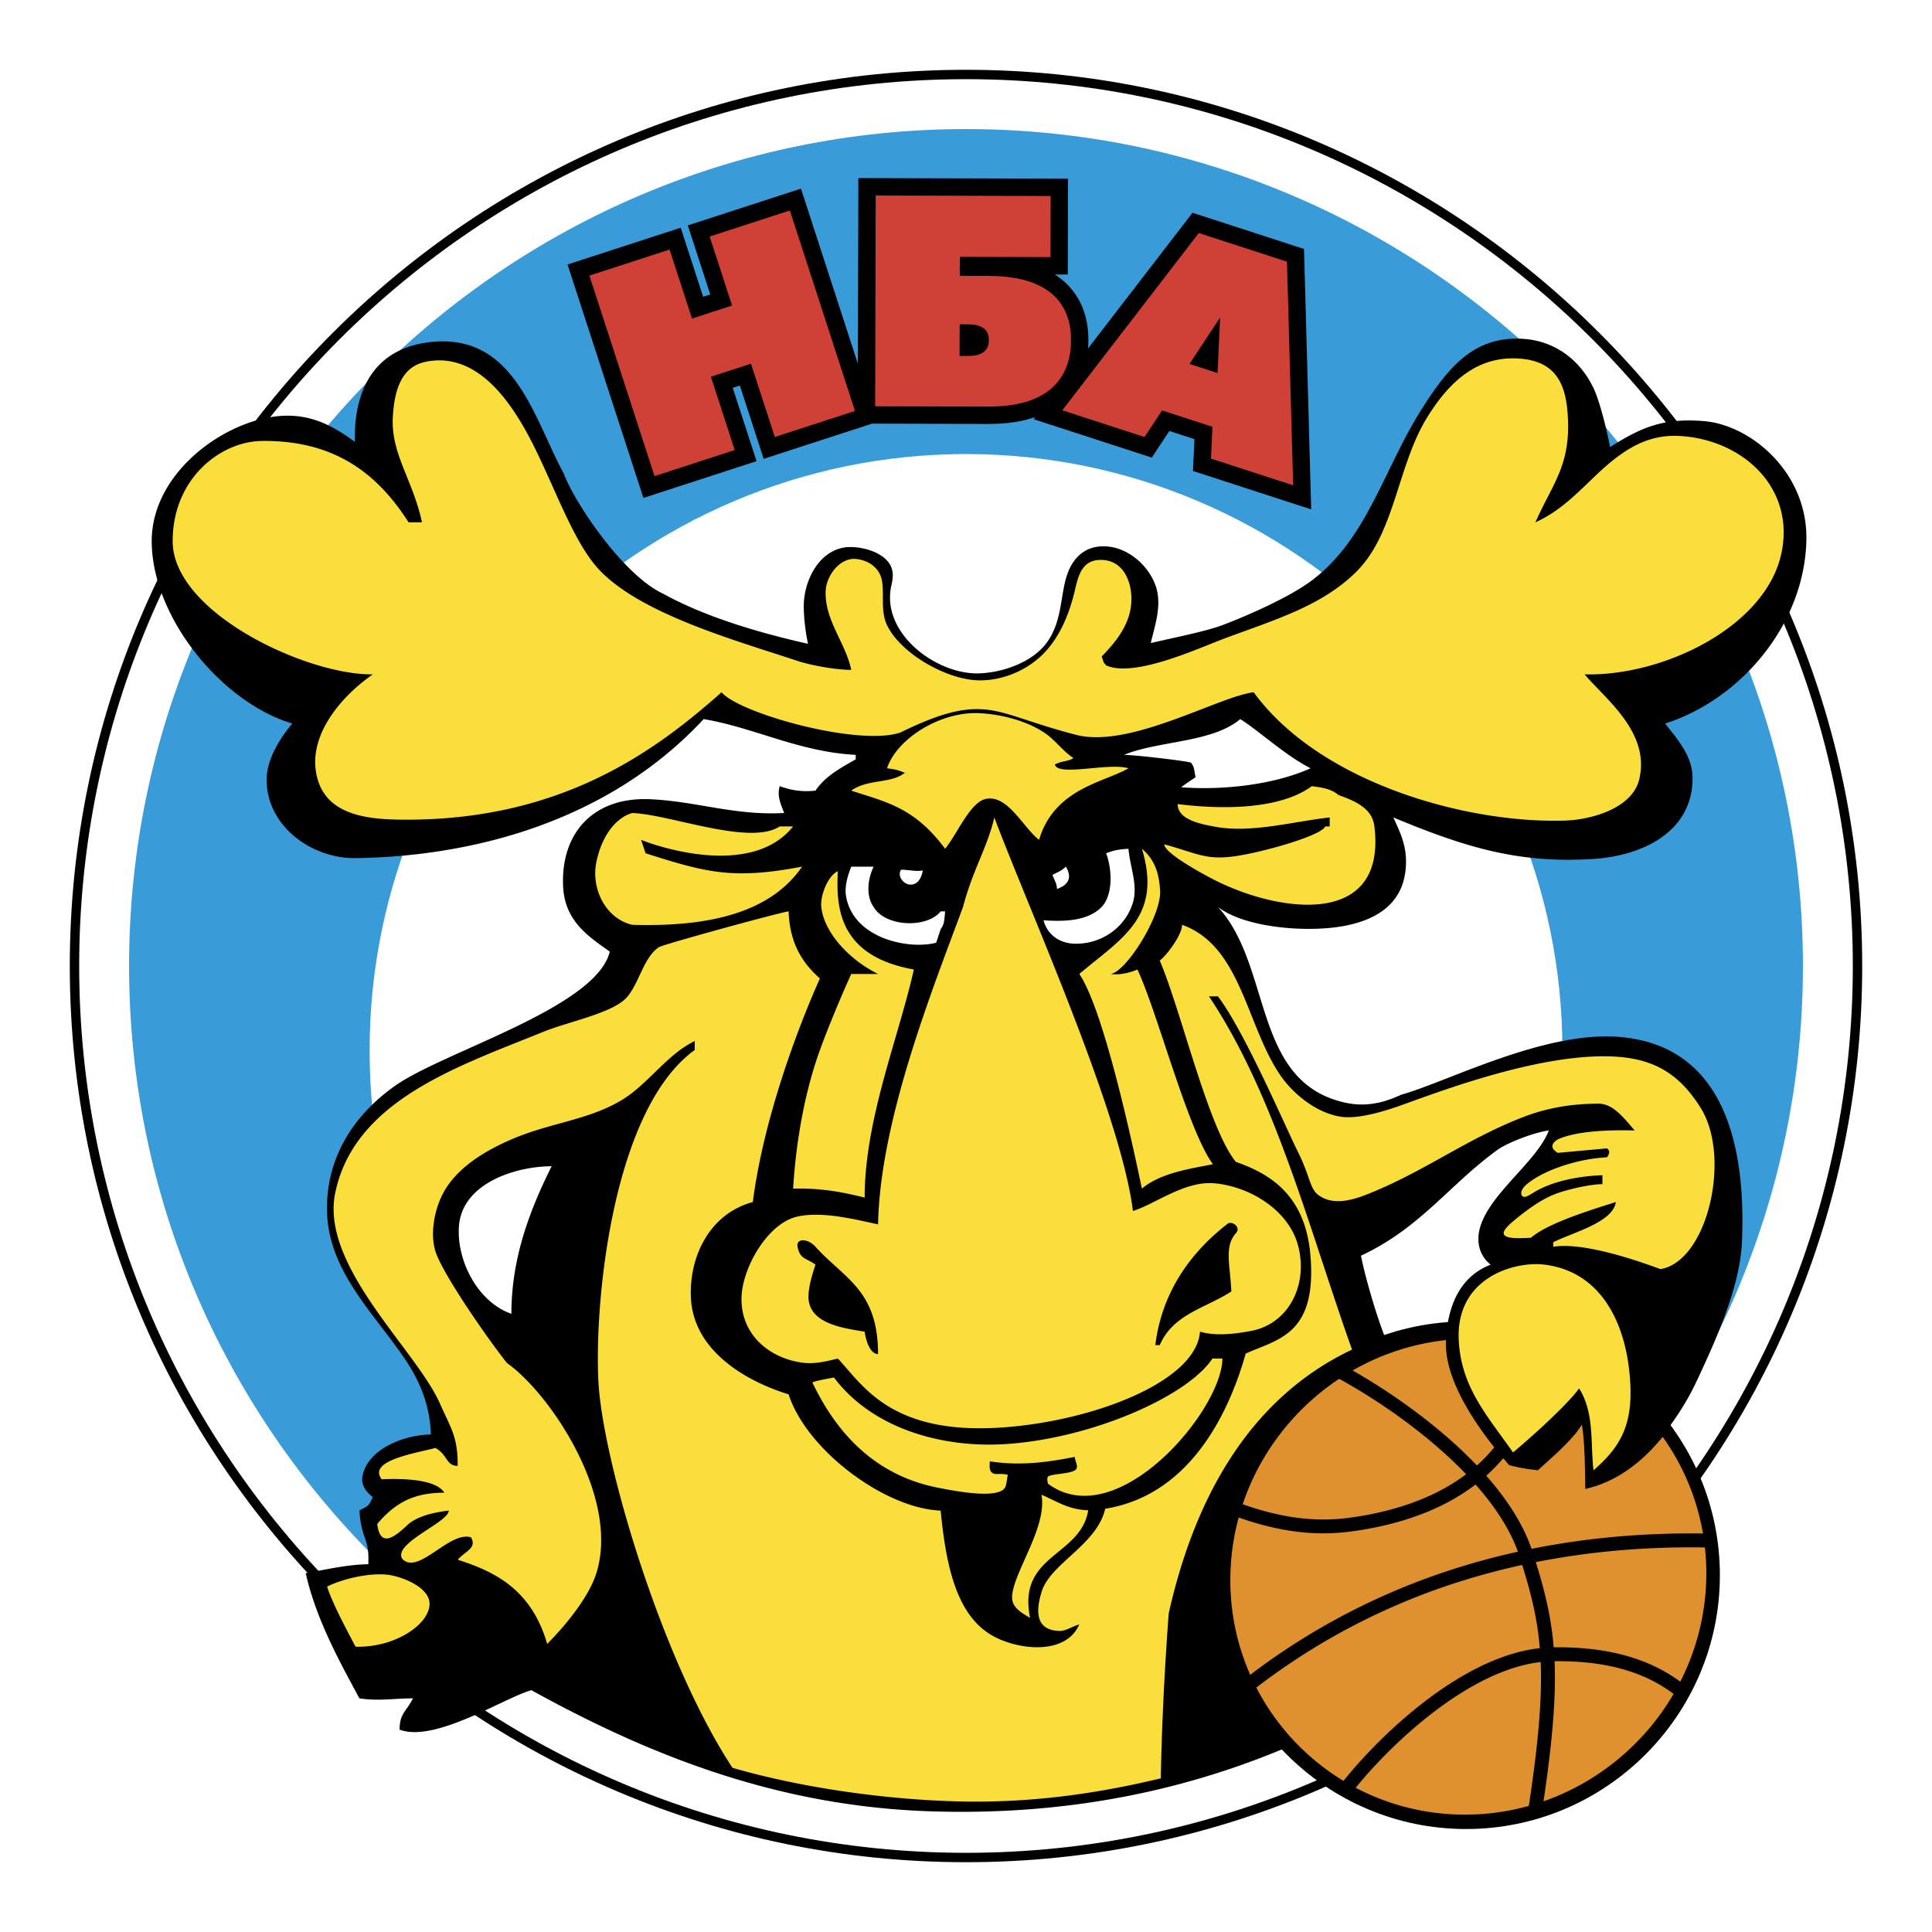 <svg xmlns="http://www.w3.org/2000/svg" width="2500" height="2500" viewBox="0 0 192.756 192.756"><path fill-rule="evenodd" clip-rule="evenodd" fill="#fff" d="M0 0h192.756v192.756H0V0z"/><path d="M96.378 6.963c49.249 0 89.415 40.167 89.415 89.415 0 49.249-40.166 89.415-89.415 89.415-49.248 0-89.415-40.166-89.415-89.415 0-49.248 40.167-89.415 89.415-89.415z" fill-rule="evenodd" clip-rule="evenodd"/><path d="M96.378 7.9c48.731 0 88.478 39.746 88.478 88.478 0 48.731-39.746 88.478-88.478 88.478-48.732 0-88.478-39.746-88.478-88.478C7.9 47.646 47.646 7.9 96.378 7.9z" fill-rule="evenodd" clip-rule="evenodd" fill="#fff"/><path d="M96.378 12.877c45.991 0 83.501 37.51 83.501 83.5 0 45.991-37.51 83.501-83.501 83.501-45.991 0-83.5-37.51-83.5-83.501-.001-45.99 37.509-83.5 83.5-83.5z" fill-rule="evenodd" clip-rule="evenodd" fill="#3a9bd9"/><path d="M96.378 45.301c32.772 0 59.503 26.73 59.503 59.503 0 32.771-26.73 59.502-59.503 59.502-32.773 0-59.502-26.73-59.502-59.502-.001-32.772 26.729-59.503 59.502-59.503z" fill-rule="evenodd" clip-rule="evenodd" fill="#fff"/><path d="M146.273 131.84c13.945 0 25.32 11.375 25.32 25.322s-11.375 25.32-25.32 25.32c-13.947 0-25.322-11.373-25.322-25.32s11.375-25.322 25.322-25.322z" fill-rule="evenodd" clip-rule="evenodd"/><path d="M166.871 141.902c.988-1.414 1.721-2.654 2.391-4.076 2.18-4.633 4.348-9.621 4.533-13.932.377-8.816-1.344-19.623-12.35-20.449-7.486-.562-17.092 4.508-21.643 5.773-2.256 1.051-3.969 1.145-5.555.801-9.357-2.029-7.271-13.59-12.736-19.538 2.615 2.042 8.557 2.554 12.221 1.963 3.359-.542 6.135-2.093 6.504-5.665.238-2.314-.568-3.744-1.219-5.221 7.291 3.031 12.564 4.612 19.969 4.136 4.697-.301 9.787-2.56 9.881-7.92.037-2.185-1.23-3.7-2.744-5.585 7.67-2.456 13.914-9.983 14.1-18.29.152-6.734-5.527-11.517-10.254-11.888-3.926-.307-6.105.535-9.328 2.592-.295-1.527-.996-4.486-1.654-5.874-1.279-2.695-3.744-4.734-7.086-4.928-4.879-.281-7.408 2.914-9.867 6.711-3.928 6.065-5.523 13.153-11.154 17.399-2.205 1.663-6.436 3.521-8.922 4.461-1.676.634-5.299 1.347-7.139 1.785.324-1.573 1.203-3.775.447-5.8-.857-2.297-3.312-4.188-5.832-3.801-1.236.19-2.1.97-2.645 2.017-1.15 2.211-.547 5.471-2.633 7.891-1.486 1.722-4.275 2.66-6.504 2.719-4.291.114-9.838-4.065-8.708-8.825.105-.441.145-.825.119-1.161-.141-1.843-2.599-2.607-4.173-2.619-3.063-.024-4.729 3.313-4.699 5.969.012 1.17.176 2.533.422 3.683-4.926-1.105-10.245-2.681-14.422-4.98-4.046-1.858-8.943-9.232-9.961-12.045-2.883-5.253-4.781-13.66-12.762-13.123-5.881.396-8.208 4.547-8.059 10-2.104-1.531-4.095-2.615-6.747-2.61-5.693.013-13.565 5.447-13.526 12.565.042 7.535 6.933 16.026 14.027 18.152-1.094 1.285-2.558 3.463-2.561 5.599-.007 4.64 4.505 7.881 8.849 7.825 11.308-.147 25.041-3.429 34.755-13.87 5.065.853 9.515 3.277 15.168 3.569v.446c-1.508.864-3.054 1.684-4.015 3.124-1.312.136-2.326-.003-3.569-.446-.271.995.078 1.699.446 2.677-4.978.271-8.773-1.176-13.395-1.375-5.66-.244-8.896 3.388-8.661 8.675.154 3.461 2.468 4.972 4.657 6.529-1.342 5.598-16.583 9.969-21.414 13.383-4.247 3.002-6.848 7.234-6.8 12.344.052 5.947 4.439 10.092 7.589 14.646 1.492 2.158 2.667 4.582 2.779 7.809-1.183 0-2.68.307-3.976.938-1.379.674-2.533 1.715-2.839 3.146-.152.713.091 1.443 1.016 2.162-.499 1.033-.416.811-1.338 1.338.23 3.084 1.008 2.623.892 5.354-2.2.043-4.231.537-6.246.893 1.097 4.867 3.679 9.332 5.354 12.49 2.025.295 3.385 0 5.354 0-.732 1.4-1.339 1.512-1.339 3.123 3.546 1.328 10.434-3.186 13.148-3.939 12.666 7.008 25.275 11.602 39.781 12.084 16.58.553 29.953-3.309 40.837-8.814l5.818-35.916c-1.361-1.754-3.283-8.605-3.668-10.703 6.041-2.818 8.898-7.217 13.83-10.707 1.129-.689 3.496-1.602 4.906-1.785-1.316 3.582-7.801 7.506-6.943 11.574a3.145 3.145 0 0 0 1.145 1.811c-2.609 1.018-4.27 3.434-4.461 7.584-.197 4.271 3.674 9.453 6.316 12.426 1.322.332 2 .402 2.854.512 1.244-1.162 3.492-3.027 4.383-4.555.33 1.672.33 5.5.344 6.416 3.743-.851 6.655-3.724 8.712-6.654zM45.787 122.371c-.234 3.443 1.903 7.551 5.236 8.707-.011-5.805 2.049-10.779 4.015-14.721-3.516 0-8.954 1.651-9.251 6.014zm77.955-50.627c-2.816 2.372-8.121 2.139-11.6 3.569 1.412.033 6.379.627 6.691.784.336.478.27.53.447 1.447-.045.038-.746.477-1.434 1 3.4.279 8.797-.047 12.91-1.893-2.6-1.339-4.977-3.607-7.014-4.907zm-11.154 12.938c-1.164.072-1.514.192-2.23.446.631 1.677.672 4.19-.445 5.354-1.533 1.595-4.338 1.419-5.801 1.338.324 1.237 1.383 2.33 3.244 2.335 2.566.005 4.93-1.618 5.68-4.12.513-1.714-.3-3.569-.448-5.353zm-6.246 1.784c-.416.408-.781.528-1.338.827.186.517.447.875.447 1.404.58-.208 1.016-.511 1.158-.948.11-.34.045-.762-.267-1.283zm-21.413 0c-.428 1.083-.662 2.063-.524 2.91.71 4.34 6.411 5.392 9 4.674l.446-1.338c.358-.526.345-.751.446-1.784h-.446c-1.378 1.723-5.563 1.545-6.691-.446-.711-.978-.667-2.615 0-4.016h-2.231zm5.806 1.785c.73.08 1.188-.525 1.332-1.414-.628.151-1.426-.068-2.169-.068-.403.615.215 1.413.837 1.482z" fill-rule="evenodd" clip-rule="evenodd"/><path d="M32.636 158.293c.464 1.518 1.838 4.117 2.839 5.998 4.061.115 7.554-2.373 7.373-4.422-.143-1.621-2.993-2.684-4.396-2.779-2.003-.137-4.453.523-5.816 1.203zm75.936-7.607c-2.025-.084-3.125-.906-4.666-1.557.611 3.262-2.906 7.867-2.928 10.227-.01 1.053.971 1.572 1.795 2.061-.812-3.975 1.354-5.359 3.281-6.973 1.159-.967 2.229-2.018 2.518-3.758zm12.395-15.145c-2.486 3.76-12.061 8-20.713 8.539-6.171.385-13.173-1.486-17.048-6.648-.49.09-2.147.395-2.147.51 2.146 4.479 5.805 9.205 12.627 10.508 1.153.219 5.714 1.168 6.546.025.17-.236.193-.639.311-1.336-.693-.162-1.129-.016-1.398-.117-.447-.17-.434-.611-.387-1.221 3.123.473 5.76.078 8.477-.445 0 .457.482 1.055-.002 1.344-.566.338-2.07.338-2.605.572-.205.09-.141.502-.068.76 6.898 5.105 17.383-7.348 17.398-12.49l-.991-.001zm33.111-9.369c-3.004-.365-8.846 1.312-8.539 7.531.23 4.682 2.807 7.488 5.416 11.205 1.742-1.441 5.459-4.787 6.592-6.393 1.555 2.488 1.113 5.475 1.439 8.178 2.305-2.027 3.83-4.029 3.684-8.273-.207-5.975-2.697-11.531-8.592-12.248zm-67.811 6.691c-1.988-.342-5.564-.744-5.604-3.439-.013-.836.244-1.893.697-3.252-1.001-.707-1.536-.533-1.785-1.785-.168-.848.995-.869 1.785 0 2.935 3.236 6.227 4.312 6.246 10.707-.787 0-1.206-1.289-1.339-2.231zm36.135-10.707c.477-.486 1.484.318.893.893-1.172 1.338-.559 3.152-.445 5.799-2.584 1.684-5.807 2.248-7.139 5.354h-.445c.761-6.22 4.541-10.022 7.136-12.046zm-82.267 33.371c1.596 1.684 4.727-2.846 6.872-2.141.565 1.094-.53 1.324-1.338 2.229 3.61 1.156 7.341 2.908 8.923 8.396 1.673-1.67 4.126-4.57 4.907-7.057 2.38-7.578-4.644-17.953-8.923-20.969-1.906-2.389-6.44-8.914-7.138-11.152-.569-1.828-.104-4.723 1.338-6.691 1.482-2.025 3.815-3.41 6.246-4.463 3.922-1.697 7.791-1.92 11.153-4.016 2.519-1.566 4.408-4.484 7.138-5.799v.893c-8.1 5.848-10.021 24.752-9.614 33.004.385 7.824 6.268 27.805 13.379 38.613 7.939 2.295 16.88 3.281 23.316 3.367 7.236.1 13.654-.934 19.417-2.314.109-5.543.379-10.877.791-16.459 2.674-11.924 8.316-21.592 18.291-26.32-4.189-11.721-7.639-25.324-14.275-35.244h.893c2.664 3.5 6.77 13.096 8.029 15.615 1.158 2.312 1.125 3.568 2 4.213 1.457 1.072 3.35.521 4.842-.068 5.721-2.256 9.936-5.547 15.652-7.738 2.074-.795 4.461-1.303 7.396-1.314 1.469-.02 2.463 1.283 3.664 2.676-2.9-.08-5.908.088-7.68.893-.707.447-.707.893 0 1.34a4064.8 4064.8 0 0 1 4.908-.447c.303.197.303.494 0 .893-2.424.098-6.027 1.068-7.975 2.67-.562.463-.674.926-.496 1.158.271.352.85-.164 1.531-.531 1.734-.936 4.109-1.428 6.492-1.512v.893c-1.213 0-3.334.498-4.461.891-1.486.518-2.926 1.564-4.174 2.582-.814.664-1.383 1.232-1.174 1.564.32.508 2.096.314 2.672.314 1.691-1.496 6.336-2.885 8.477-3.568-.285 2.072-4.539 3.104-6.246 4.016v.445c3.426-.557 9.941 1.971 10.707 2.23 4.693-.791 7.072-11.143 4.016-16.061-2.307-3.707-5.078-5.137-9.514-5.172-6.891-.053-15.758 3.217-19.932 4.727-1.59.574-4.508 1.58-6.436 1.307-2.324-.328-4.664-2.145-5.975-4.006-3.492-4.957-3.932-13.014-9.896-15.146 0 .979-1.469 2.98-2.23 3.568 2.154 5.052 4.816 16.64 7.584 20.078 3.016 1.074 6.891 2.994 7.441 9.25.709 8.041-3.273 8.439-6.451 9.885-1.758 6.252-5.734 14.145-14.016 15.48-.805 3.57-5.443 5.443-6.326 8.236-1.033 3.264.387 3.924 1.795 3.955.586.012 1.289-.471 1.943-.65-.586 1.363-1.832 2.021-3.26 2.213-1.836.244-3.973-.285-5.393-1.088-3.689-2.084-4.655-7.221-5.178-12.484-5.581-.207-13.381-6.053-15.168-11.6-3.917-1.195-9.536-4.164-9.75-9.711-.16-4.137 1.928-8.328 6.181-9.473 1.025-8.105 4.397-17.184 6.692-22.307-1.752-1.546-3.006-3.492-3.123-6.691-.657.04-12.528 3.298-12.938 3.568-1.671 1.105-2.057 4.136-3.569 5.353-1.685 1.359-5.676 2.162-7.894 3.066-8.443 3.436-18.922 6.816-20.836 16.117-1.496 7.275 8.062 15.621 10.438 20.969 1.167 2.625 1.785 3.338 1.785 6.246-1.19 0-.982-1.119-2.23-1.785-1.978.529-6.788 1.254-5.354 3.123 2.162-.092 5.421-.008 6.246 1.338-2.965.008-4.828.928-6.692 3.123.301 2.371 1.638 1.424 3.123 0 .985-.791 2.442-1.146 4.015-1.338.004 1.172-5.621 3.271-4.638 4.818zm44.794-58.353c-.943 2.088-2.211 5.072-3.123 7.584-1.537 4.229-2.388 9.158-2.677 13.83 3.042-.059 5.018.381 7.138.893 0-7.818 3.386-15.941 4.907-22.752-3.657-.662-6.603-2.29-7.385-6.025-.273-1.31-.257-2.512-.199-3.79-1.018.483-1.768 2.471-1.653 3.555.281 2.659 2.913 5.354 5.668 6.706l-2.676-.001zm28.999-12.492c2.07 6.818-2.029 8.927-6.246 12.492 2.387 3.496 5.189 16.379 6.246 21.414 1.99-1.688 5.449-2.07 7.082-2.438-2.516-3.432-5.512-15.111-7.529-19.422-.773.344-1.824.57-2.676.445 1.543-.188 5.064-5.783 4.938-8.28-.085-1.643-.472-3.08-1.815-4.211zm-26.323 37.474c-2.43-.527-5.54-1.311-8.004-.789-3.024.637-5.541 5.15-5.619 8.061-.104 3.928 3.049 6.176 6.187 6.539 1.143.135 2.347-.154 3.42-.426 2.498 2.625 5.283 7.742 16.693 6.857 9.111-.709 19.08-4.645 19.443-9.535 1.588.453 3.381.24 5.104-.078 3.625-.674 5.691-4.43 4.711-8.398-.873-3.539-4.672-5.961-8.312-6.324-2.998-.297-5.953 2.061-8.193 2.756-1.234-9.848-10.418-30.16-13.83-39.259-.729 3.086-2.104 5.083-3.124 8.922-3.091 8.368-8.282 21.309-8.476 31.674zM63.068 81.114c-1.429.408-2.973 2.001-3.569 4.907-.541 2.642.917 5.615 3.569 6.246 7.917.239 13.874-1.313 16.953-5.8-6.861 1.296-9.498.618-15.614-1.338l-.446-1.339c.769.337 10.823 4.094 15.168-1.338h-1.338c-2.992 1.96-10.913-1.199-14.723-1.338zm67.811-2.677c-3.119 2.284-8.707 2.374-13.383 1.784 0 1.554 2.254 1.993 3.795 2.272 3.613.655 7.863-.564 11.373-.934v.892h-.445c-.252.664-3.539 1.793-6.816 2.551-4.855 1.123-5.264.329-9.246-.766 0 .932 4.309 3.208 5.191 3.647 3.4 1.692 7.986 2.903 11.354 2.153 2.973-.662 4.996-2.853 4.424-7.585-.205-1.712-1.707-2.473-3.568-3.123-.751-.599-1.404-.729-2.679-.891zm-23.51-5.121c5.34 1.391 14.219-3.826 17.711-4.249 6.637 9.086 21.357 13.139 31.133 12.799 2.553-.089 6.623-1.213 7.326-4.086 1.15-4.702-3.373-8.045-5.445-10.498 7.891.197 18.049-4.759 19.629-12.045 1.43-6.588-3.906-11.443-10.248-11.744-1.441-.068-2.949.213-4.475 1.037-3.781 2.044-5.736 5.745-9.814 7.584 1.668-3.76 3.375-5.54 3.26-9.979-.092-3.654-1.057-6.174-5.059-6.371-3.941-.194-6.721 2.185-9.002 5.885-2.973 4.819-3.191 11.521-7.043 15.372-3.426 3.424-8.102 4.793-13.168 6.678-2.574.958-8.973 3.947-11.816 2.69-.359-.455-.158-.122-.445-.892 1.41-1.437 2.994-3.326 2.971-5.787-.018-1.853-.91-3.87-3.082-3.848-1.783.018-2.189 1.426-2.543 2.96-.564 2.439-1.512 4.692-3.104 6.345-1.652 1.714-4.145 2.761-6.531 2.711-3.224-.071-7.79-2.704-9.125-5.506-.681-1.428-.247-3.157-.518-4.497-.25-1.238-1.335-1.975-2.547-2.105-1.653-.178-3.005 1.705-3.059 3.203-.106 2.918 1.998 5.165 2.555 7.861-1.487 0-3.982-.438-5.354-.893-6.22-2.062-15.36-4.607-19.629-8.922-2.443-2.47-4.189-7.325-6.306-11.744-1.999-4.172-5.561-10.338-11.174-9.179-2.192.453-3.095 2.39-3.272 5.479-.214 3.7 1.966 6.202 2.908 10.537h-1.339c-3.135-4.908-7.414-8.192-14.612-8.12-4.167.042-8.919 3.763-8.923 9.994-.005 7.149 13.425 13.392 19.966 13.294-3.041 2.12-6.168 5.735-5.7 9.501.556 4.461 4.893 4.951 8.444 4.994 16.037.197 25.518-6.911 32.053-12.71 1.73 2.092 13.674 5.44 17.846 4.015 4.209-2.075 6.348-2.396 8.068-2.32 2.432.111 4.475 1.257 9.463 2.556zm-9.674-2.163c-3.852-.187-8.217 2.531-9.197 5.499 1.039.131 1.104.202 1.784.446-1.432 1.128-3.699.589-5.353 1.785 3.486 1.136 6.305 1.675 9.368 5.799 1.268-1.581 2.514-4.696 4.109-4.985 2.168-.391 3.678 2.875 5.26 4.092 1.537-5.13 6.453-5.712 8.922-7.138-1.977-.597-7.016.853-7.348-.373.678-.385 1.4-.294 1.859-.654-.801-.501-1.461-1.315-2.229-2.002-1.489-1.333-4.317-2.331-7.175-2.469z" fill-rule="evenodd" clip-rule="evenodd" fill="#fadf3c"/><path d="M165.883 143.354a23.29 23.29 0 0 1 4.021 9.643c-5.824-.076-11.545.414-17.1 1.531-.875-2.537-2.502-5.006-4.521-7.297a16.732 16.732 0 0 0 1.693-1.742c.207.242.408.475.604.693 1.322.332 2 .402 2.854.512 1.244-1.162 3.492-3.027 4.383-4.555.33 1.672.33 5.5.344 6.416 3.222-.731 5.765-2.778 7.722-5.201zm-16.801 1.046a15.584 15.584 0 0 1-1.732 1.809c-.318-.332-.641-.66-.971-.984-3.566-3.498-7.881-6.48-11.424-8.492a23.866 23.866 0 0 1 9.312-3.033c-.002.02-.004.037-.004.057-.163 3.511 2.425 7.636 4.819 10.643zm21.018 9.989a23.778 23.778 0 0 1-2.457 13.389 16.091 16.091 0 0 0-3.709-2.021c-2.221-.863-5.098-1.455-8.922-1.402-.248-3.01-.869-5.551-1.783-8.502 5.472-1.085 11.119-1.554 16.871-1.464zM166.975 169c-2.891 4.955-7.498 8.803-12.977 10.715.914-6.174 1.246-10.414 1.104-13.918l-.004-.059c3.6-.041 6.283.51 8.338 1.307a14.924 14.924 0 0 1 3.539 1.955zm-14.444 11.176c-2.033.566-4.17.871-6.375.871-3.939 0-7.645-.971-10.896-2.682 1.918-2.381 5.451-6.068 9.598-8.857 2.791-1.877 5.852-3.34 8.855-3.688 0 .01 0 .021.002.031.144 3.559-.211 7.899-1.184 14.325zm-18.49-2.498a23.464 23.464 0 0 1-8.695-9.309 65.883 65.883 0 0 1 20.883-10.756 70.805 70.805 0 0 1 5.641-1.479c.9 2.895 1.514 5.371 1.758 8.301-3.271.365-6.561 1.922-9.537 3.924-4.372 2.938-8.091 6.856-10.05 9.319zm-9.307-10.582a23.35 23.35 0 0 1-1.98-9.793c.029-2.035.316-4.014.83-5.902 1.436.506 2.879.914 4.346 1.189 2.166.406 4.379.52 6.668.23 2.256-.285 5.359-.887 8.42-2.246a20.825 20.825 0 0 0 4.199-2.463c1.879 2.125 3.395 4.391 4.223 6.701a71.79 71.79 0 0 0-5.617 1.479c-7.471 2.297-14.559 5.842-21.089 10.805zm-.748-17.02c1.729-5.156 5.166-9.553 9.623-12.51 3.57 1.955 8.102 5.018 11.799 8.643.295.289.584.582.867.877a19.415 19.415 0 0 1-3.816 2.221c-2.92 1.299-5.881 1.871-8.035 2.145-2.133.27-4.205.16-6.24-.221a27.977 27.977 0 0 1-4.198-1.155z" fill-rule="evenodd" clip-rule="evenodd" fill="#e0912f"/><path d="M73.837 46.544l-8 2.6-1.645.535-.535-1.646-6.499-19.999-.535-1.646 1.645-.534 8-2.6 1.646-.535.534 1.645 1.703 5.24.709-.23-1.702-5.24-.535-1.646 1.644-.534 8-2.599 1.645-.535.535 1.645 5.142 15.826.044-16.785.004-1.737 1.729.004 17.454.046 1.738.004-.006 1.729-.016 6.098-.004 1.738-1.293-.003c.5.319.934.676 1.307 1.061 1.586 1.634 2.047 3.669 2.043 5.501-.002.268-.012.54-.035.815l9.68-12.571.742-.965 1.16.376 8.799 2.859 1.164.378.035 1.219.615 22.311.068 2.452-2.336-.759-8.201-2.664-1.258-.409.061-1.31.086-1.864-2.507-.815-1.023 1.554-.723 1.101-1.26-.41-8.205-2.666-2.33-.757.166-.214c-1.264.439-2.805.695-4.678.69l-11.297-.031h-.314l-1.162.377-8 2.6-1.645.535-.535-1.645-1.842-5.669-.71.231 1.843 5.668.535 1.646-1.645.534z"/><path d="M121.729 31.677l-.252 5.541-2.801-.909 3.053-4.632zM65.302 47.499l8-2.6-2.376-7.314 4-1.299 2.376 7.314 8-2.6-6.499-20-8 2.599 2.237 6.885-3.999 1.3-2.237-6.885-8 2.599 6.498 20.001zm22.011-6.963l11.296.029c6.818.018 8.24-3.644 8.248-6.618.008-2.914-1.395-6.403-8.215-6.42l-2.884-.007.005-1.893 9.042.024.016-6.098-17.454-.046-.054 21.029zm8.425-5.026l.008-3.154.812.002c.812.002 2.103.156 2.099 1.567-.004 1.473-1.326 1.589-2.108 1.587l-.811-.002zm10.248 5.425l8.205 2.666 1.746-2.654 5.029 1.634-.148 3.175 8.201 2.664-.617-22.312-8.799-2.859-13.617 17.686z" fill-rule="evenodd" clip-rule="evenodd" fill="#cf4037"/></svg>